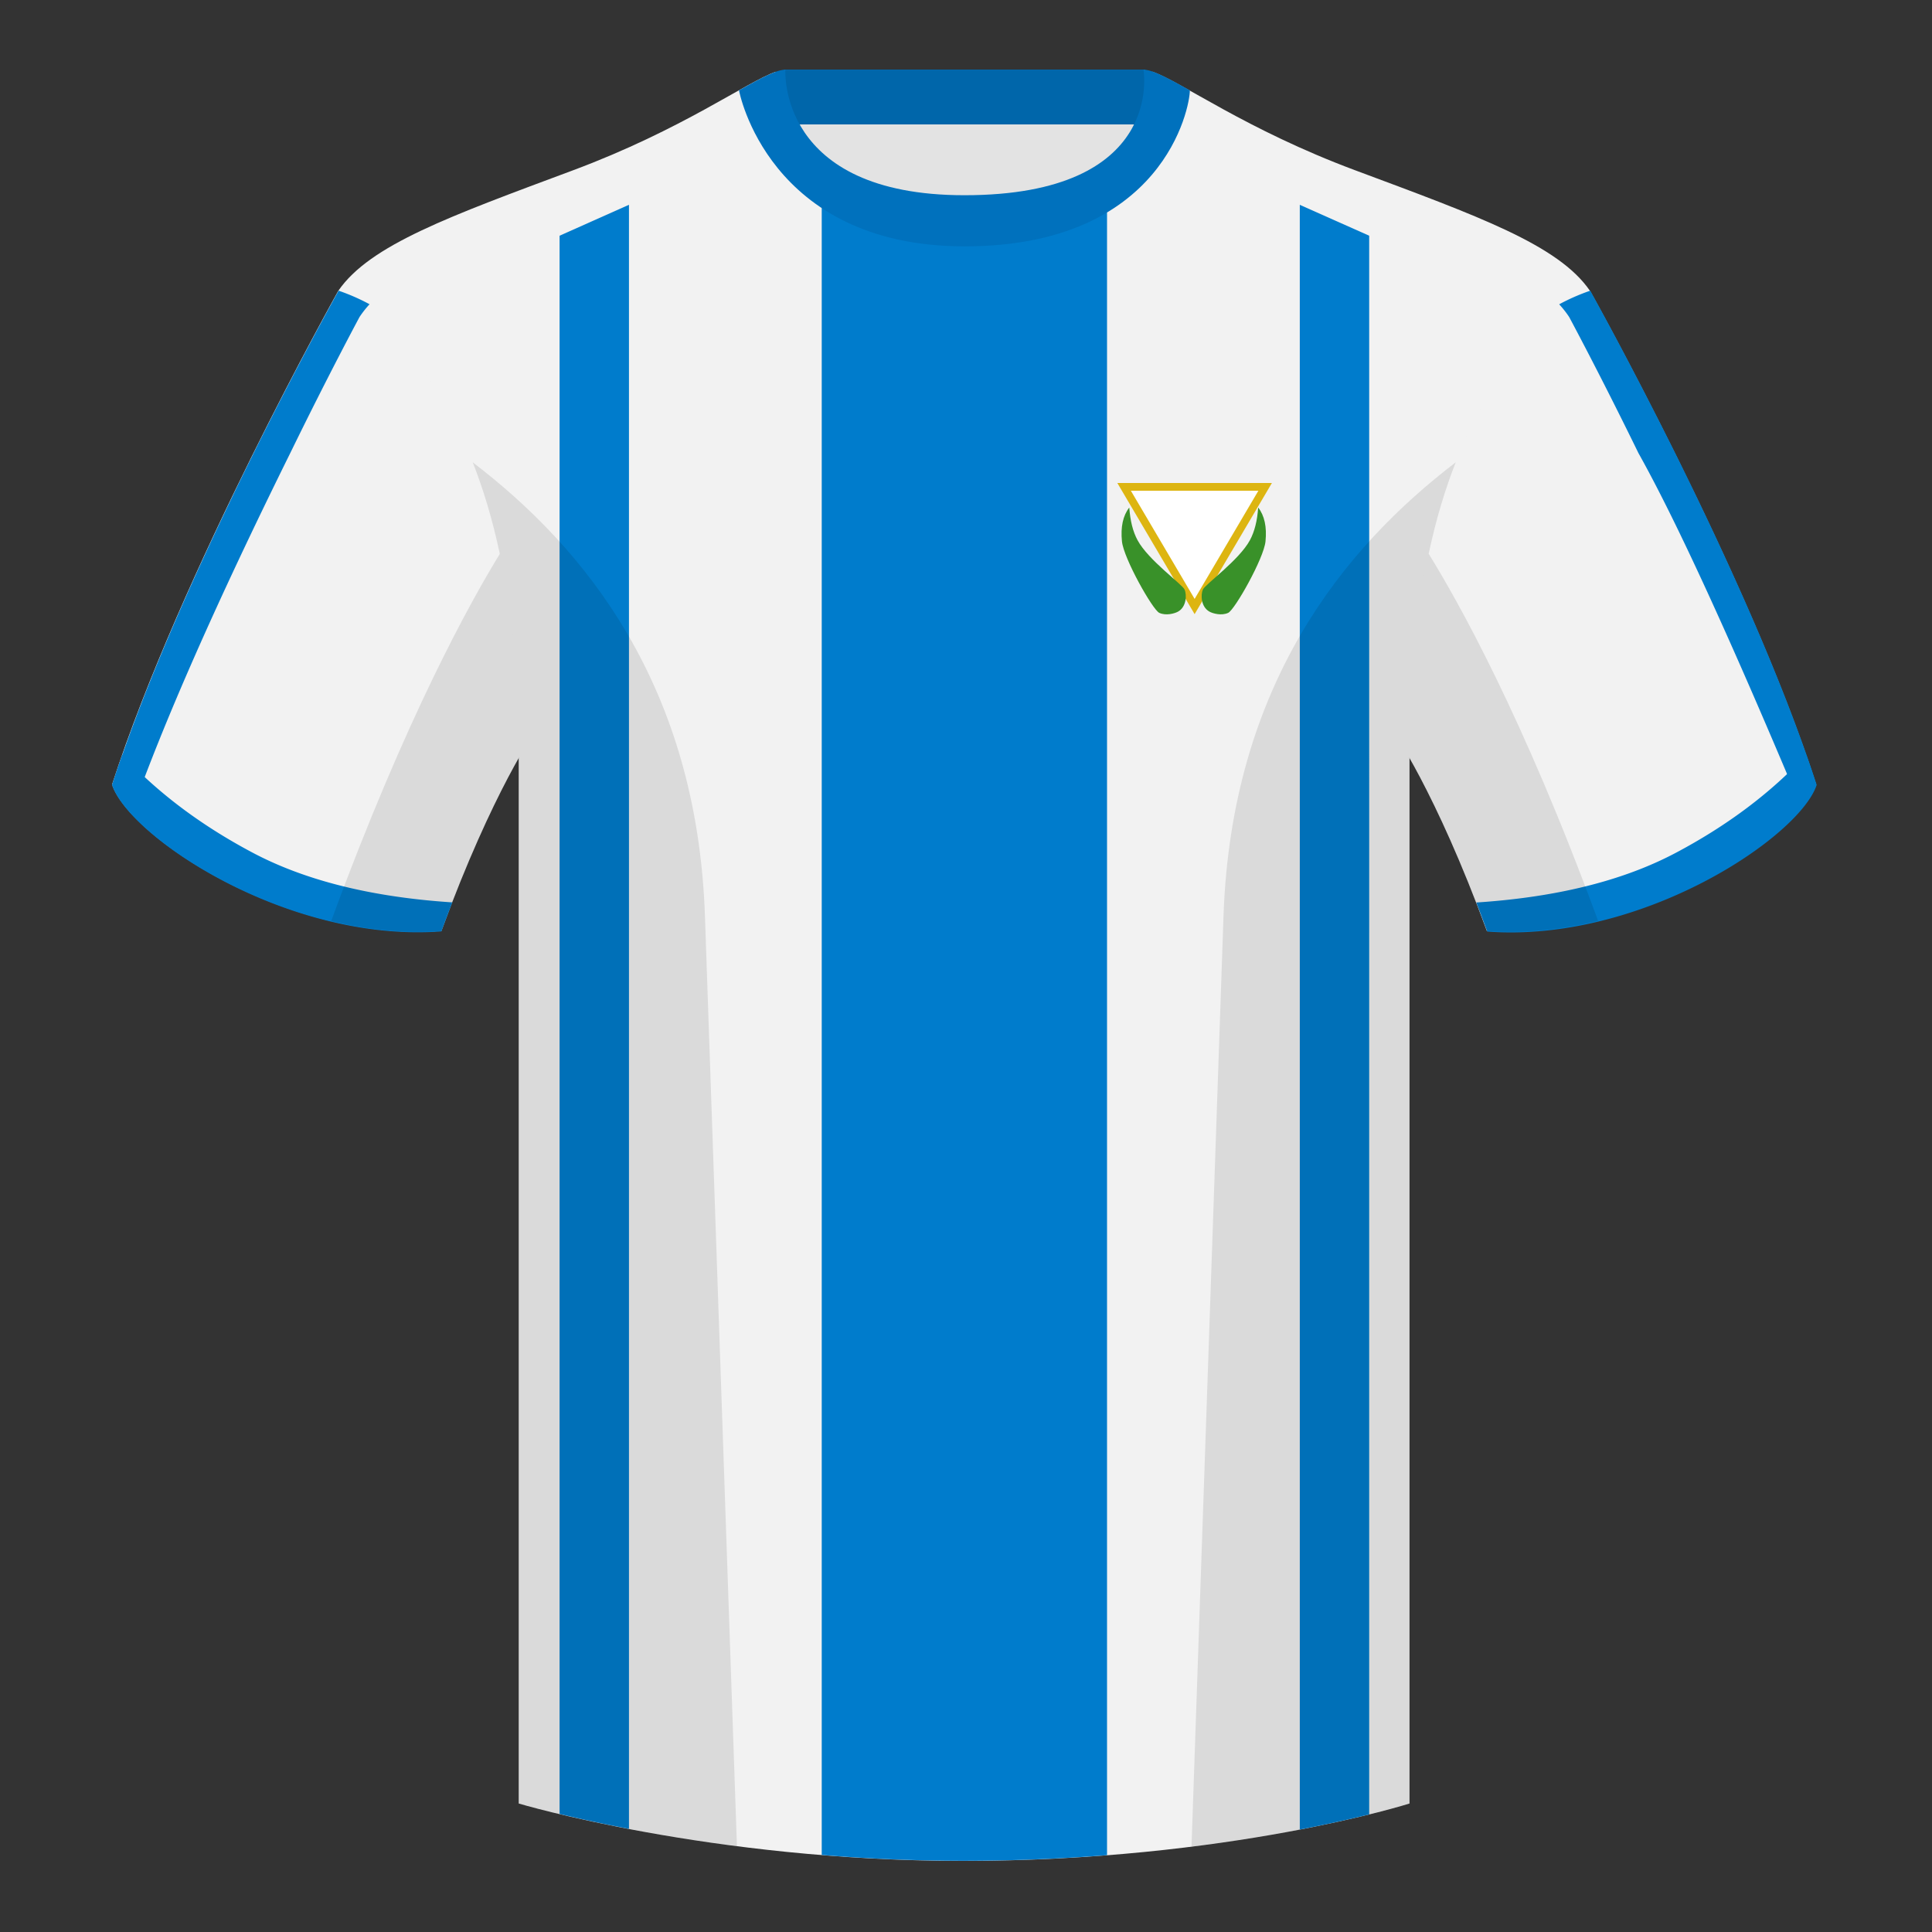 <?xml version="1.0" encoding="UTF-8"?><svg height="500" viewBox="0 0 500 500" width="500" xmlns="http://www.w3.org/2000/svg"><rect x="0" y="0" width="500" height="500" fill="#333333" stroke="none"/><g fill="none" fill-rule="evenodd"><path d="M0 0h500v500H0z"/><path d="M203.086 109.195h93.643V21.9h-93.643z" fill="#e3e3e3"/><path d="M202.946 32.2h93.459V18h-93.459z" fill="#06a"/><path d="M87.548 75.26S46.785 148.06 29 203.03c4.445 13.375 45.208 40.86 85.232 37.885 13.34-36.4 24.46-52 24.46-52S141.655 93.83 87.548 75.26M411.473 75.26s40.763 72.8 58.548 127.77c-4.445 13.375-45.208 40.86-85.232 37.885-13.34-36.4-24.46-52-24.46-52S357.366 93.83 411.473 75.26" fill="#f2f2f2"/><path d="M249.514 57.706c-50.082 0-47.799-39.47-48.743-39.14-7.516 2.618-24.133 14.936-52.439 25.495-31.872 11.885-52.625 19.315-60.782 31.2 11.115 8.915 46.694 28.97 46.694 120.345v271.14S183.902 481.6 249.13 481.6c68.93 0 115.649-14.855 115.649-14.855v-271.14c0-91.375 35.58-111.43 46.7-120.345-8.157-11.885-28.91-19.315-60.783-31.2-28.36-10.577-44.982-22.92-52.478-25.511-.928-.318 4.177 39.156-48.703 39.156z" fill="#f2f2f2"/><g fill="#007ccc"><path d="M286.497 46.616V480.12a480.396 480.396 0 0 1-37.287 1.45 450.6 450.6 0 0 1-36.546-1.509V46.002h.58c7.049 6.544 18.297 11.673 36.35 11.673 18.459 0 29.853-4.81 36.903-11.059zm67.847 422.956a353.482 353.482 0 0 1-17.96 3.913V53.002l17.96 8zM162.777 473.3a398.647 398.647 0 0 1-17.959-3.848V61.002l17.96-8zM467.461 195.302a338.826 338.826 0 0 1 2.668 7.9c-4.445 13.375-45.208 40.86-85.232 37.885a426.405 426.405 0 0 0-2.836-7.52c20.795-1.358 37.993-5.637 51.595-12.837 13.428-7.11 24.696-15.585 33.805-25.428zM31.655 195.302c9.103 9.828 20.36 18.291 33.772 25.392 13.611 7.205 30.824 11.485 51.64 12.84a426.42 426.42 0 0 0-2.835 7.516C74.208 244.025 33.445 216.54 29 203.165c.836-2.584 1.723-5.209 2.655-7.863z"/><path d="M95.641 78.737a26.734 26.734 0 0 0-2.589 3.29s-7.812 14.495-17.944 35.245c-19.011 38.436-32.71 69.496-41.096 93.18a5.64 5.64 0 0 1-.179-.153c-2.407-2.671-4.041-5.165-4.75-7.299 7.031-21.733 17.655-46.253 27.93-67.96.986-2.08 1.992-4.186 3.02-6.32C74.584 98.53 87.63 75.23 87.63 75.23a53.147 53.147 0 0 1 8.011 3.507zM420.099 91.034a1215.077 1215.077 0 0 1 10.266 19.893c.693 1.368 1.379 2.728 2.057 4.08 12.76 25.548 28.37 59.214 37.681 87.993-.17.458-.341.882-.51 1.27-.52 1.11-1.254 2.3-2.186 3.544-.204.267-.425.552-.664.855-.158.197-.32.395-.488.594-18.425-43.985-32.498-74.648-42.22-91.991-10.133-20.75-17.945-35.245-17.945-35.245a26.719 26.719 0 0 0-2.574-3.274 53.147 53.147 0 0 1 8.04-3.522s3.347 5.978 8.543 15.803z"/></g><path d="M249.656 63.754c51.479 0 58.278-35.895 58.278-40.38-5.772-3.24-9.728-5.345-12.007-5.345 0 0 5.881 32.495-46.336 32.495-48.52 0-46.335-32.495-46.335-32.495-2.28 0-6.236 2.105-12.003 5.345 0 0 7.369 40.38 58.403 40.38" fill="#0071bd"/><g><path d="M309.167 158.94l20-33.94h-40zm0-7.88l-13-22.06h26z" fill="#ddb511" fill-rule="nonzero"/><path d="M309.167 155l16.5-28h-33z" fill="#fff"/><g fill="#399129"><path d="M290.361 140.11c-.374-3.739.258-6.66 1.897-8.763.231 3.416.941 6.23 2.13 8.442 2.792 5.19 11.617 11.452 12.19 12.798.574 1.346.52 4.433-1.693 5.695-.868.495-3.159 1.13-4.872.32-1.714-.809-9.21-14.073-9.652-18.492zM327.512 140.11c.374-3.739-.258-6.66-1.897-8.763-.23 3.416-.941 6.23-2.13 8.442-2.792 5.19-11.617 11.452-12.19 12.798-.574 1.346-.52 4.433 1.693 5.695.868.495 3.159 1.13 4.872.32s9.21-14.073 9.652-18.492z"/></g></g><path d="M413.584 238.323c-9.287 2.238-19.064 3.316-28.798 2.592-8.197-22.369-15.557-36.883-20.012-44.748v270.577s-21.102 6.71-55.867 11.11l-.544-.059c1.881-54.795 5.722-166.47 8.277-240.705 2.055-59.755 31.084-95.29 60.099-117.44-2.676 6.78-5.072 14.606-7 23.667 7.354 11.852 24.436 42.069 43.831 94.964l.014.042zM190.717 477.795c-34.248-4.401-56.477-11.05-56.477-11.05V196.171c-4.456 7.867-11.813 22.38-20.01 44.743-9.632.716-19.308-.332-28.51-2.523.005-.033.012-.065.02-.097 19.377-52.848 36.305-83.066 43.61-94.944-1.93-9.075-4.328-16.912-7.007-23.701 29.015 22.15 58.044 57.685 60.1 117.44 2.554 74.235 6.395 185.91 8.276 240.705z" fill="#000" fill-opacity=".1"/></g></svg>